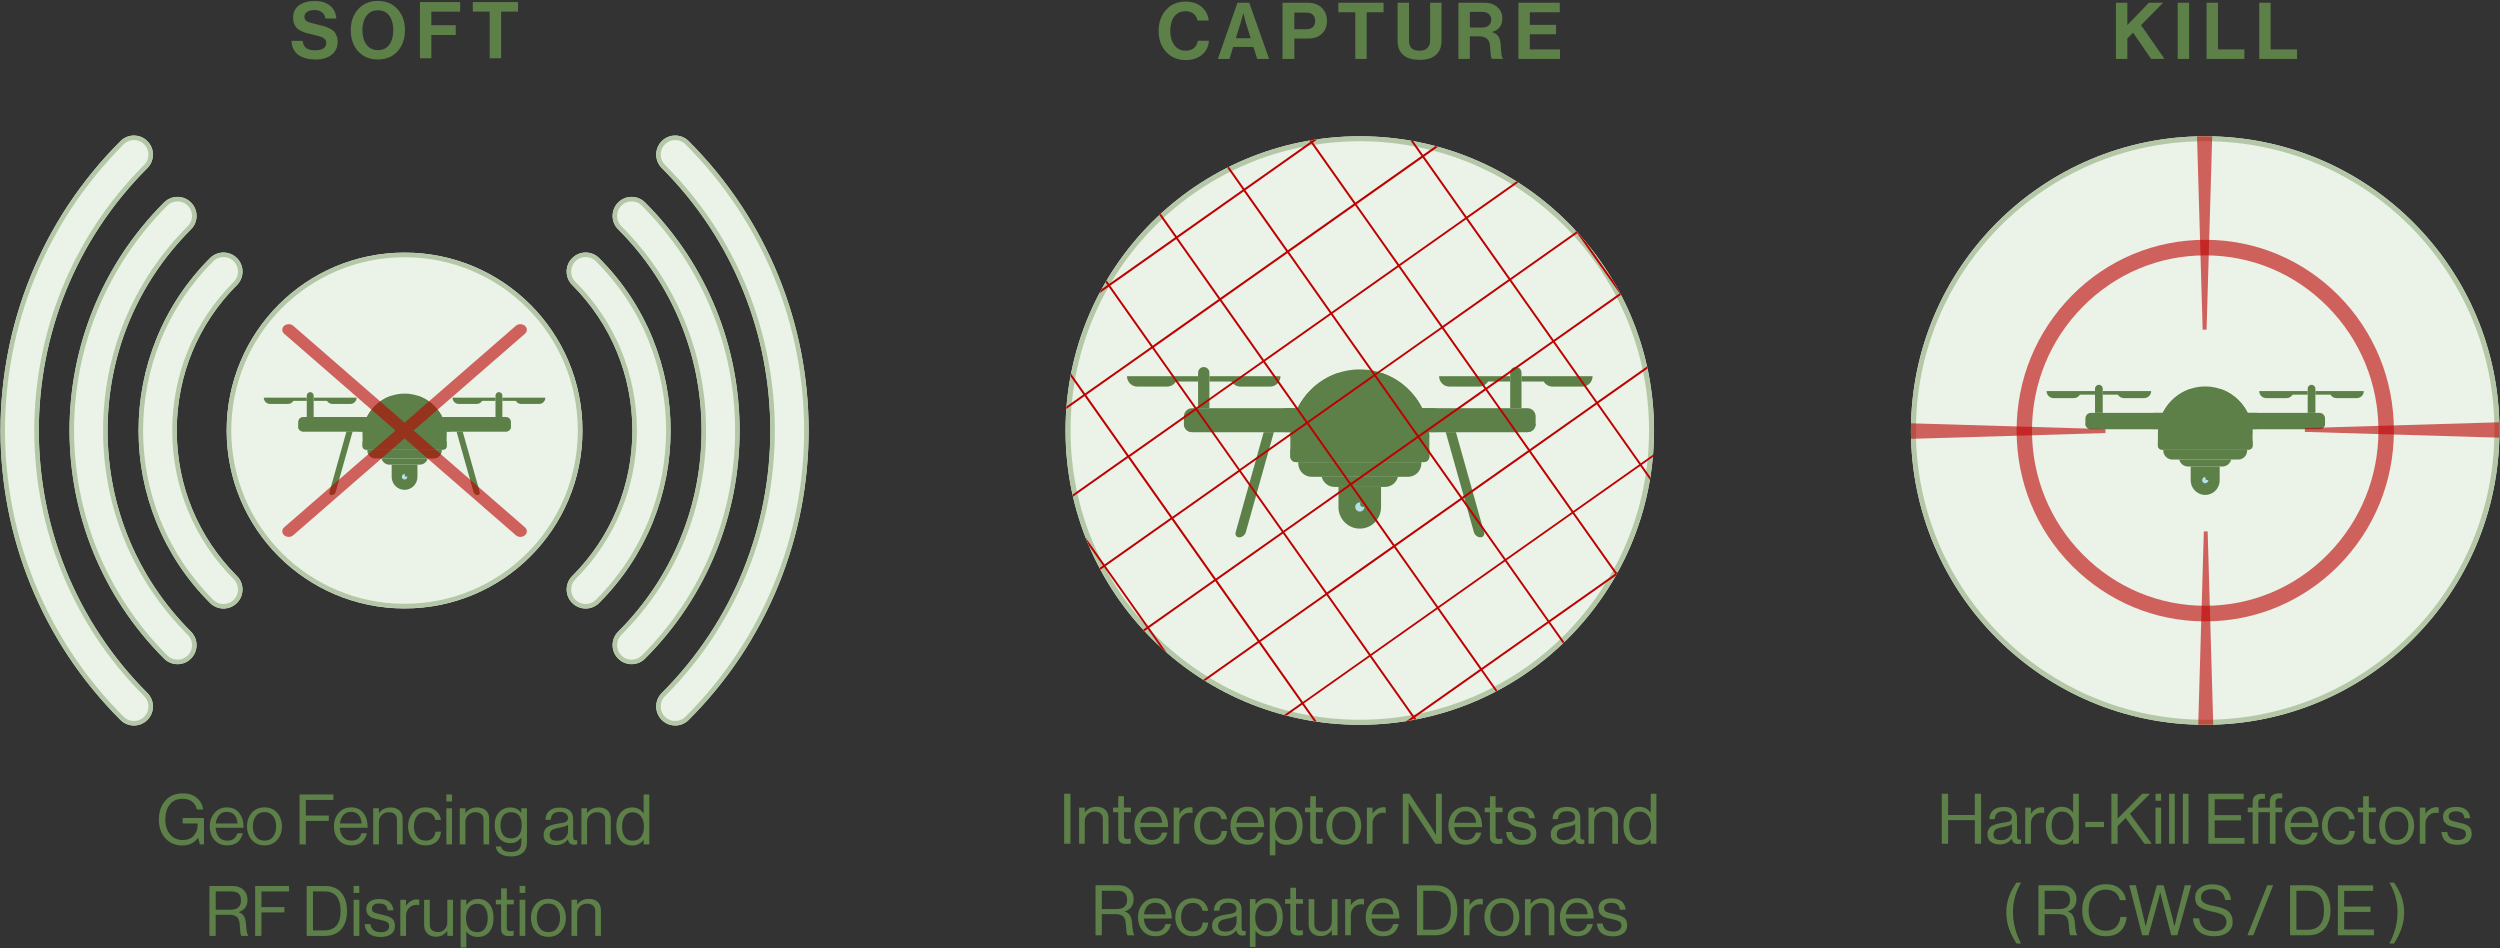 <svg version="1.2" xmlns="http://www.w3.org/2000/svg" viewBox="0 0 601 228" width="601" height="228">
	<rect x="0" y="0" width="601" height="228" fill="#333333" stroke="none"/>
	<defs>
		<clipPath clipPathUnits="userSpaceOnUse" id="cp1">
			<path d="m326.89 32.76c39.07 0 70.74 31.67 70.74 70.74 0 39.07-31.67 70.74-70.74 70.74-39.07 0-70.74-31.67-70.74-70.74 0-39.07 31.67-70.74 70.74-70.74z"/>
		</clipPath>
		<clipPath clipPathUnits="userSpaceOnUse" id="cp2">
			<path d="m530.13 32.76c39.07 0 70.74 31.67 70.74 70.74 0 39.07-31.67 70.74-70.74 70.74-39.07 0-70.74-31.67-70.74-70.74 0-39.07 31.67-70.74 70.74-70.74z"/>
		</clipPath>
	</defs>
	<style>
		.s0 { fill: #5d8049 } 
		.s1 { fill: #ebf2e8 } 
		.s2 { fill: none;stroke: #b4c8a8;stroke-width: 1.1 } 
		.s3 { fill: #b3e1e7 } 
		.s4 { opacity: .6;fill: #bd0000 } 
		.s5 { fill: none;stroke: #b4c8a8;stroke-width: 1.2 } 
		.s6 { fill: #bd0000 } 
	</style>
	<path class="s0" d="m75.92 14.3q-2.74 0-4.25-1.15-1.51-1.17-1.59-3.33h2.68q0.14 1.21 0.85 1.74 0.74 0.53 2.2 0.53 1.15 0 1.89-0.41 0.73-0.44 0.73-1.33 0-0.32-0.09-0.56-0.08-0.27-0.34-0.46-0.27-0.21-0.46-0.32-0.18-0.13-0.69-0.26-0.51-0.16-0.78-0.21-0.26-0.08-0.98-0.25-0.87-0.21-1.44-0.36-0.55-0.15-1.23-0.47-0.66-0.32-1.06-0.7-0.37-0.4-0.64-1.02-0.26-0.64-0.26-1.45 0-1.95 1.42-2.99 1.43-1.06 3.76-1.06 2.3 0 3.68 1.1 1.38 1.09 1.53 3.12h-2.62q-0.12-0.99-0.84-1.52-0.69-0.53-1.77-0.53-1.12 0-1.78 0.44-0.66 0.43-0.66 1.15 0 0.78 0.64 1.14 0.66 0.35 2.31 0.71 0.98 0.21 1.6 0.4 0.63 0.17 1.35 0.51 0.73 0.32 1.13 0.72 0.42 0.4 0.68 1.06 0.28 0.64 0.28 1.49 0 2-1.45 3.14-1.46 1.13-3.8 1.13zm19.65-1.96q-1.78 1.96-4.73 1.96-2.94 0-4.74-1.96-1.77-1.99-1.77-5.07 0-3.08 1.77-5.06 1.8-1.99 4.74-1.99 2.95 0 4.73 1.99 1.78 1.98 1.78 5.06 0 3.08-1.78 5.07zm-7.48-1.63q0.98 1.34 2.77 1.34 1.8 0 2.75-1.32 0.94-1.34 0.94-3.46 0-2.12-0.94-3.46-0.95-1.34-2.75-1.34-1.79 0-2.77 1.34-0.97 1.34-0.97 3.46 0 2.1 0.97 3.44zm12.86 3.29v-13.51h9.67v2.32h-6.93v3.25h5.87v2.35h-5.87v5.59zm12.71-11.21v-2.3h10.87v2.3h-4.06v11.21h-2.75v-11.21z"/>
	<g>
		<path fill-rule="evenodd" class="s1" d="m97.26 146.28c-23.66 0-42.78-19.13-42.78-42.78 0-23.66 19.12-42.78 42.78-42.78 23.65 0 42.77 19.12 42.77 42.78 0 23.65-19.12 42.78-42.77 42.78z"/>
		<path fill-rule="evenodd" class="s2" d="m97.26 145.7c-23.34 0-42.21-18.86-42.21-42.2 0-23.34 18.87-42.21 42.21-42.21 23.34 0 42.2 18.87 42.2 42.21 0 23.34-18.86 42.2-42.2 42.2z"/>
	</g>
	<g>
		<path class="s1" d="m53.72 146.28c-1.21 0-2.36-0.48-3.22-1.34-5.6-5.6-9.93-12.12-12.88-19.39-1.42-3.5-2.51-7.15-3.23-10.86-0.71-3.68-1.07-7.44-1.07-11.19 0-3.75 0.36-7.51 1.07-11.19 0.72-3.71 1.81-7.36 3.23-10.86 2.95-7.27 7.28-13.8 12.88-19.39 0.86-0.86 2.01-1.34 3.22-1.34 1.22 0 2.37 0.48 3.23 1.34 0.86 0.86 1.34 2 1.34 3.22 0 1.22-0.48 2.37-1.34 3.23-9.33 9.33-14.47 21.76-14.47 34.99 0 13.23 5.14 25.66 14.47 34.99 1.78 1.78 1.78 4.67 0 6.45-0.86 0.86-2.01 1.34-3.23 1.34z"/>
		<path class="s2" d="m53.72 61.25c1.08 0 2.1 0.41 2.86 1.18 0.76 0.76 1.18 1.77 1.18 2.85 0 1.08-0.42 2.09-1.18 2.86-9.43 9.43-14.62 21.99-14.62 35.36 0 13.37 5.19 25.93 14.62 35.36 1.57 1.57 1.57 4.14 0 5.71-0.76 0.76-1.78 1.18-2.86 1.18-1.07 0-2.09-0.42-2.85-1.18-5.55-5.55-9.84-12.02-12.77-19.22-1.4-3.46-2.48-7.09-3.19-10.76-0.71-3.65-1.06-7.38-1.06-11.09 0-3.72 0.35-7.45 1.06-11.09 0.71-3.68 1.79-7.3 3.19-10.76 2.93-7.21 7.22-13.67 12.77-19.22 0.76-0.77 1.78-1.18 2.85-1.18z"/>
	</g>
	<g>
		<path class="s1" d="m42.68 159.65c-1.22 0-2.37-0.47-3.23-1.34-3.72-3.71-7.06-7.81-9.94-12.16-2.8-4.24-5.19-8.78-7.1-13.49-1.88-4.62-3.31-9.45-4.26-14.36-0.95-4.86-1.42-9.84-1.42-14.8 0-4.96 0.47-9.94 1.42-14.8 0.95-4.91 2.38-9.74 4.26-14.37 1.91-4.7 4.3-9.24 7.1-13.49 2.88-4.35 6.22-8.44 9.94-12.16 0.86-0.86 2.01-1.33 3.23-1.33 1.21 0 2.36 0.47 3.22 1.33 0.86 0.86 1.34 2.01 1.34 3.23 0 1.22-0.48 2.36-1.34 3.22-12.93 12.93-20.05 30.11-20.05 48.37 0 18.26 7.12 35.43 20.05 48.36 0.86 0.86 1.34 2.01 1.34 3.23 0 1.22-0.48 2.36-1.34 3.22-0.86 0.87-2.01 1.34-3.22 1.34z"/>
		<path class="s2" d="m42.68 47.87c1.08 0 2.09 0.42 2.85 1.18 0.76 0.77 1.18 1.78 1.18 2.86 0 1.08-0.42 2.09-1.18 2.85-13.03 13.03-20.2 30.34-20.2 48.74 0 18.4 7.17 35.71 20.2 48.73 0.76 0.77 1.18 1.78 1.18 2.86 0 1.08-0.42 2.09-1.18 2.85-0.76 0.77-1.78 1.19-2.85 1.19-1.08 0-2.1-0.42-2.86-1.19-3.69-3.69-7.02-7.76-9.87-12.08-2.78-4.21-5.16-8.72-7.06-13.39-1.86-4.59-3.28-9.4-4.23-14.27-0.93-4.83-1.41-9.78-1.41-14.7 0-4.93 0.48-9.87 1.41-14.7 0.95-4.88 2.37-9.68 4.23-14.27 1.9-4.67 4.28-9.18 7.06-13.4 2.85-4.32 6.18-8.38 9.87-12.08 0.76-0.76 1.78-1.18 2.86-1.18z"/>
	</g>
	<g>
		<path class="s1" d="m32.19 174.4c-1.22 0-2.36-0.48-3.22-1.34-4.73-4.72-8.97-9.91-12.62-15.43-3.55-5.39-6.59-11.15-9.01-17.12-2.38-5.87-4.2-12-5.41-18.23-1.19-6.17-1.8-12.49-1.8-18.78 0-6.29 0.61-12.61 1.8-18.78 1.21-6.23 3.03-12.37 5.41-18.23 2.42-5.98 5.46-11.74 9.01-17.12 3.65-5.52 7.89-10.71 12.62-15.43 0.86-0.87 2-1.34 3.22-1.34 1.22 0 2.37 0.47 3.23 1.34 0.86 0.86 1.33 2 1.33 3.22 0 1.22-0.47 2.37-1.33 3.23-34.8 34.8-34.8 91.42 0 126.22 1.78 1.78 1.78 4.67 0 6.45-0.86 0.86-2.01 1.34-3.23 1.34z"/>
		<path class="s2" d="m32.19 33.13c1.08 0 2.09 0.41 2.86 1.18 0.76 0.76 1.18 1.77 1.18 2.85 0 1.08-0.42 2.09-1.18 2.86-35.01 35-35.01 91.96 0 126.96 1.57 1.57 1.57 4.14 0 5.71-0.77 0.76-1.78 1.18-2.86 1.18-1.08 0-2.09-0.42-2.85-1.18-4.7-4.7-8.92-9.86-12.55-15.35-3.54-5.36-6.55-11.09-8.96-17.03-2.37-5.83-4.18-11.93-5.38-18.13-1.19-6.14-1.8-12.42-1.8-18.68 0-6.26 0.61-12.55 1.8-18.68 1.2-6.2 3.01-12.3 5.38-18.13 2.41-5.95 5.42-11.67 8.96-17.03 3.63-5.49 7.85-10.66 12.55-15.35 0.76-0.77 1.77-1.18 2.85-1.18z"/>
	</g>
	<g>
		<path class="s1" d="m140.8 146.28c-1.22 0-2.37-0.48-3.23-1.34-1.78-1.78-1.78-4.67 0-6.45 9.33-9.33 14.47-21.76 14.47-34.99 0-13.23-5.14-25.66-14.47-34.99-0.86-0.86-1.34-2.01-1.34-3.23 0-1.22 0.48-2.36 1.34-3.22 0.86-0.86 2.01-1.34 3.23-1.34 1.21 0 2.36 0.48 3.22 1.34 5.6 5.59 9.93 12.12 12.89 19.39 1.41 3.5 2.5 7.15 3.22 10.86 0.71 3.68 1.07 7.44 1.07 11.19 0 3.75-0.36 7.51-1.07 11.19-0.72 3.71-1.81 7.36-3.22 10.86-2.96 7.27-7.29 13.79-12.89 19.39-0.86 0.86-2.01 1.34-3.22 1.34z"/>
		<path class="s2" d="m140.8 61.25c1.08 0 2.09 0.41 2.85 1.18 5.55 5.55 9.84 12.01 12.77 19.22 1.4 3.46 2.48 7.08 3.19 10.76 0.71 3.64 1.07 7.37 1.07 11.09 0 3.71-0.36 7.44-1.07 11.09-0.71 3.67-1.79 7.3-3.19 10.76-2.93 7.2-7.22 13.67-12.77 19.22-0.76 0.76-1.77 1.18-2.85 1.18-1.08 0-2.09-0.42-2.86-1.18-1.57-1.58-1.57-4.14 0-5.71 9.43-9.43 14.62-21.99 14.62-35.36 0-13.37-5.19-25.93-14.62-35.36-0.76-0.77-1.18-1.78-1.18-2.86 0-1.08 0.42-2.09 1.18-2.85 0.77-0.77 1.78-1.18 2.86-1.18z"/>
	</g>
	<g>
		<path class="s1" d="m151.84 159.65c-1.22 0-2.36-0.47-3.22-1.34-0.86-0.86-1.34-2-1.34-3.22 0-1.22 0.48-2.37 1.34-3.23 12.93-12.93 20.05-30.1 20.05-48.36 0-18.26-7.12-35.44-20.05-48.37-0.86-0.86-1.34-2-1.34-3.22 0-1.22 0.48-2.37 1.34-3.23 0.86-0.86 2-1.33 3.22-1.33 1.22 0 2.37 0.47 3.23 1.33 3.72 3.72 7.06 7.81 9.94 12.16 2.8 4.25 5.19 8.79 7.1 13.49 1.88 4.63 3.31 9.46 4.26 14.37 0.94 4.86 1.42 9.84 1.42 14.8 0 4.96-0.48 9.94-1.42 14.8-0.95 4.91-2.38 9.74-4.26 14.36-1.91 4.71-4.3 9.25-7.1 13.49-2.88 4.35-6.22 8.45-9.94 12.16-0.86 0.87-2.01 1.34-3.23 1.34z"/>
		<path class="s2" d="m151.84 47.87c1.08 0 2.09 0.42 2.86 1.18 3.69 3.7 7.02 7.76 9.87 12.08 2.78 4.22 5.16 8.73 7.05 13.4 1.87 4.59 3.29 9.39 4.24 14.27 0.93 4.83 1.41 9.77 1.41 14.7 0 4.92-0.48 9.87-1.41 14.7-0.95 4.87-2.37 9.68-4.24 14.27-1.89 4.67-4.27 9.18-7.05 13.39-2.85 4.32-6.18 8.39-9.87 12.08-0.77 0.77-1.78 1.19-2.86 1.19-1.08 0-2.09-0.42-2.85-1.19-0.77-0.76-1.18-1.77-1.18-2.85 0-1.08 0.41-2.09 1.18-2.86 13.03-13.02 20.2-30.33 20.2-48.73 0-18.4-7.17-35.71-20.2-48.74-0.77-0.76-1.18-1.77-1.18-2.85 0-1.08 0.41-2.09 1.18-2.86 0.76-0.76 1.77-1.18 2.85-1.18z"/>
	</g>
	<g>
		<path class="s1" d="m162.33 174.4c-1.22 0-2.37-0.48-3.23-1.34-1.78-1.78-1.78-4.67 0-6.45 34.8-34.8 34.8-91.42 0-126.22-1.78-1.78-1.78-4.68 0-6.45 0.86-0.87 2.01-1.34 3.23-1.34 1.21 0 2.36 0.47 3.22 1.34 4.72 4.72 8.97 9.91 12.61 15.43 3.56 5.38 6.59 11.14 9.02 17.12 2.38 5.86 4.2 12 5.41 18.23 1.19 6.17 1.8 12.49 1.8 18.78 0 6.29-0.61 12.61-1.8 18.78-1.21 6.23-3.03 12.36-5.41 18.23-2.43 5.97-5.46 11.73-9.02 17.12-3.64 5.52-7.89 10.71-12.61 15.43-0.86 0.86-2.01 1.34-3.22 1.34z"/>
		<path class="s2" d="m162.33 33.13c1.07 0 2.09 0.41 2.85 1.18 4.7 4.69 8.92 9.86 12.55 15.35 3.53 5.36 6.55 11.08 8.96 17.03 2.37 5.83 4.18 11.93 5.38 18.13 1.19 6.13 1.79 12.42 1.79 18.68 0 6.26-0.6 12.54-1.79 18.68-1.2 6.2-3.01 12.3-5.38 18.13-2.41 5.94-5.43 11.67-8.96 17.03-3.63 5.49-7.85 10.65-12.55 15.35-0.76 0.76-1.78 1.18-2.85 1.18-1.08 0-2.1-0.42-2.86-1.18-1.57-1.57-1.57-4.14 0-5.71 35-35 35-91.96 0-126.96-1.57-1.58-1.57-4.14 0-5.71 0.76-0.77 1.78-1.19 2.86-1.19z"/>
	</g>
	<path fill-rule="evenodd" class="s0" d="m72.88 103.73h48.76c0.66 0 1.19-0.54 1.19-1.18v-1.1c0-0.66-0.53-1.2-1.19-1.2h-48.76c-0.66 0-1.19 0.54-1.19 1.2v1.1c0 0.64 0.53 1.18 1.19 1.18z"/>
	<path fill-rule="evenodd" class="s0" d="m72.88 103.73h48.76c0.66 0 1.19-0.54 1.19-1.18h-51.14c0 0.64 0.53 1.18 1.19 1.18z"/>
	<path class="s0" d="m108.35 100.25h-22.16v3.48h22.16z"/>
	<g>
		<path class="s0" d="m97.27 94.62c2.78 0 5.31 1.13 7.14 2.97 1.82 1.82 2.96 4.35 2.96 7.13v2.56c0 0.44-0.36 0.8-0.81 0.8h-18.59c-0.44 0-0.81-0.36-0.81-0.8v-2.56c0-2.78 1.14-5.31 2.97-7.13 1.82-1.84 4.36-2.97 7.14-2.97z"/>
	</g>
	<g>
		<path class="s0" d="m107.37 106.18v1.1c0 0.45-0.36 0.81-0.81 0.81h-18.59c-0.44 0-0.81-0.36-0.81-0.81v-1.1z"/>
	</g>
	<path class="s0" d="m100.47 95.14c1.5 0.51 2.85 1.35 3.94 2.45 1.79 1.77 2.91 4.22 2.96 6.92h-0.02-3.49c-1.86 0-3.39-1.53-3.39-3.4zm-13.31 9.36c0.05-2.7 1.19-5.14 2.97-6.92 1.1-1.1 2.43-1.94 3.93-2.44v5.96c0 1.87-1.53 3.4-3.39 3.4h-3.49z"/>
	<path fill-rule="evenodd" class="s0" d="m88.31 108.09h17.9v0.19c0 1.07-0.87 1.94-1.92 1.94h-14.04c-1.06 0-1.94-0.87-1.94-1.94z"/>
	<path fill-rule="evenodd" class="s0" d="m102.8 110.22c-0.19 0.84-0.97 1.48-1.87 1.48h-7.34c-0.9 0-1.68-0.64-1.87-1.48z"/>
	<path fill-rule="evenodd" class="s0" d="m94.16 111.7h6.19v2.96c0 1.7-1.38 3.1-3.09 3.1-1.7 0-3.1-1.4-3.1-3.1z"/>
	<path fill-rule="evenodd" class="s0" d="m97.26 113.05c0.87 0 1.56 0.7 1.56 1.58 0 0.85-0.69 1.56-1.56 1.56-0.86 0-1.57-0.71-1.57-1.56 0-0.88 0.71-1.58 1.57-1.58z"/>
	<path fill-rule="evenodd" class="s3" d="m97.26 113.95c0.36 0 0.66 0.3 0.66 0.67 0 0.37-0.3 0.66-0.66 0.66-0.36 0-0.66-0.29-0.66-0.66 0-0.37 0.3-0.67 0.66-0.67z"/>
	<path fill-rule="evenodd" class="s0" d="m97.7 113.77c0.23 0 0.43 0.2 0.43 0.43 0 0.23-0.2 0.41-0.43 0.41-0.23 0-0.41-0.18-0.41-0.41 0-0.23 0.18-0.43 0.41-0.43z"/>
	<path fill-rule="evenodd" class="s0" d="m79.21 118.29c-0.12 0.39 0.11 0.74 0.53 0.74 0.41 0 0.84-0.35 0.95-0.74l4.08-14.56h-1.48zm32.02-14.55h-1.48l4.09 14.55c0.12 0.4 0.53 0.74 0.94 0.74 0.41 0 0.66-0.34 0.55-0.74z"/>
	<path fill-rule="evenodd" class="s0" d="m74.57 94.27c0.46 0 0.83 0.36 0.83 0.82v5.16h-1.65v-5.16c0-0.46 0.38-0.82 0.82-0.82z"/>
	<path fill-rule="evenodd" class="s0" d="m63.42 95.6h10.33v0.77h-3.22c-0.27 0.45-0.74 0.74-1.3 0.74h-4.3c-0.84 0-1.51-0.67-1.51-1.51zm20.8 1.51h-4.3c-0.54 0-1.04-0.29-1.3-0.74h-3.22v-0.77h10.33c0 0.84-0.68 1.51-1.51 1.51z"/>
	<path fill-rule="evenodd" class="s0" d="m119.94 94.27c0.46 0 0.83 0.36 0.83 0.82v5.16h-1.65v-5.16c0-0.46 0.36-0.82 0.82-0.82z"/>
	<path fill-rule="evenodd" class="s0" d="m110.31 97.11h4.29c0.56 0 1.04-0.29 1.3-0.74h3.22v-0.77h-10.33c0 0.84 0.68 1.51 1.52 1.51zm20.79-1.51h-10.33v0.77h3.23c0.26 0.45 0.74 0.74 1.29 0.74h4.3c0.84 0 1.51-0.67 1.51-1.51z"/>
	<path class="s4" d="m126.2 126.77c0.29 0.25 0.45 0.59 0.45 0.95 0 0.36-0.16 0.7-0.45 0.95-0.29 0.26-0.69 0.4-1.1 0.4-0.41 0-0.8-0.14-1.09-0.4l-26.76-23.27-26.75 23.27c-0.29 0.26-0.68 0.4-1.09 0.4-0.41 0-0.81-0.14-1.1-0.4-0.29-0.25-0.45-0.59-0.45-0.95 0-0.36 0.16-0.7 0.45-0.95l26.76-23.27-26.76-23.27c-0.29-0.26-0.45-0.6-0.45-0.96 0-0.35 0.16-0.7 0.45-0.95 0.29-0.25 0.69-0.39 1.1-0.39 0.41 0 0.8 0.14 1.09 0.39l26.75 23.27 26.76-23.27q0.22-0.19 0.5-0.29 0.28-0.1 0.59-0.1 0.31 0 0.59 0.1 0.29 0.1 0.51 0.29 0.21 0.19 0.33 0.44 0.12 0.25 0.12 0.51 0 0.27-0.12 0.52-0.12 0.25-0.33 0.44l-26.76 23.27z"/>
	<path class="s0" d="m48.06 203l-0.44-1.58h-0.03q-1.31 1.83-3.75 1.83-2.52 0-4.08-1.73-1.57-1.73-1.57-4.49 0-2.75 1.52-4.52 1.53-1.78 4.26-1.78 2.05 0 3.31 1.05 1.28 1.02 1.58 2.82h-1.56q-0.25-1.23-1.11-1.88-0.86-0.68-2.25-0.68-2.08 0-3.14 1.38-1.06 1.38-1.06 3.61 0 2.2 1.16 3.57 1.16 1.34 2.99 1.34 1.76 0 2.69-1.04 0.94-1.04 0.94-2.66v-0.28h-3.61v-1.31h5.12v6.35zm6.57 0.23q-1.93 0-3.07-1.29-1.13-1.31-1.13-3.28 0-1.93 1.14-3.24 1.16-1.33 2.98-1.33 1.91 0 2.96 1.35 1.04 1.32 1.04 3.54h-6.72q0.08 1.38 0.8 2.25 0.74 0.86 2 0.86 1.95 0 2.41-1.78h1.32q-0.3 1.39-1.27 2.17-0.98 0.75-2.46 0.75zm1.73-7.32q-0.65-0.74-1.81-0.74-1.16 0-1.85 0.77-0.67 0.77-0.84 2.02h5.23q-0.07-1.31-0.73-2.05zm10.27 6.01q-1.14 1.31-3.04 1.31-1.9 0-3.06-1.31-1.14-1.31-1.14-3.26 0-1.95 1.14-3.26 1.16-1.31 3.06-1.31 1.9 0 3.04 1.31 1.14 1.31 1.14 3.26 0 1.95-1.14 3.26zm-5.12-0.79q0.74 0.96 2.08 0.96 1.34 0 2.07-0.96 0.72-0.97 0.72-2.47 0-1.51-0.74-2.47-0.72-0.97-2.05-0.97-1.34 0-2.08 0.97-0.73 0.98-0.73 2.47 0 1.5 0.73 2.47zm10.5 1.87v-12.01h8.14v1.32h-6.63v3.75h5.53v1.28h-5.53v5.66zm12.47 0.23q-1.93 0-3.08-1.29-1.12-1.31-1.12-3.28 0-1.93 1.14-3.24 1.16-1.33 2.97-1.33 1.92 0 2.96 1.35 1.04 1.32 1.04 3.54h-6.72q0.09 1.38 0.81 2.25 0.74 0.86 2 0.86 1.95 0 2.4-1.78h1.33q-0.31 1.39-1.28 2.17-0.97 0.75-2.45 0.75zm1.73-7.32q-0.66-0.74-1.82-0.74-1.16 0-1.84 0.77-0.68 0.77-0.84 2.02h5.22q-0.07-1.31-0.72-2.05zm4.87-1.6v1.15h0.04q1.01-1.35 2.75-1.35 1.38 0 2.15 0.72 0.78 0.73 0.78 2.07v6.1h-1.37v-5.98q0-0.84-0.52-1.3-0.52-0.47-1.44-0.47-1.04 0-1.71 0.68-0.68 0.67-0.68 1.73v5.34h-1.36v-8.69zm11.23 8.92q-1.9 0-3.06-1.31-1.14-1.31-1.14-3.26 0-1.95 1.14-3.26 1.16-1.31 3.06-1.31 1.53 0 2.5 0.83 0.98 0.8 1.21 2.2h-1.37q-0.16-0.89-0.76-1.4-0.61-0.5-1.58-0.5-1.34 0-2.08 0.97-0.73 0.98-0.73 2.47 0 1.5 0.73 2.47 0.74 0.96 2.08 0.96 1.04 0 1.66-0.55 0.62-0.57 0.71-1.6h1.34q-0.13 1.56-1.11 2.44-0.97 0.85-2.6 0.85zm5-0.23v-8.69h1.36v8.69zm0-10.33v-1.68h1.36v1.68zm4.58 1.64v1.15h0.03q1.01-1.35 2.75-1.35 1.38 0 2.15 0.72 0.78 0.73 0.78 2.07v6.1h-1.36v-5.98q0-0.84-0.52-1.3-0.53-0.47-1.45-0.47-1.04 0-1.71 0.68-0.67 0.67-0.67 1.73v5.34h-1.37v-8.69zm10.98 11.58q-1.66 0-2.62-0.64-0.94-0.62-1.06-1.76h1.26q0.19 1.32 2.39 1.32 2.48 0 2.48-2.23v-1.23h-0.03q-0.52 0.67-1.11 1.01-0.59 0.34-1.46 0.34-1.68 0-2.74-1.21-1.06-1.21-1.06-3.09 0-1.97 1.06-3.13 1.08-1.16 2.66-1.16 1.71 0 2.65 1.31h0.03v-1.11h1.36v8.22q0 1.66-1.02 2.5-1.01 0.86-2.79 0.86zm-0.08-4.34q2.63 0 2.63-3.22 0-3.08-2.65-3.08-1.19 0-1.83 0.86-0.62 0.86-0.62 2.3 0 1.45 0.64 2.3 0.63 0.84 1.83 0.84zm15.24 1.53q-1.3 0-1.5-1.29h-0.02q-1.07 1.38-2.89 1.38-1.29 0-2.11-0.63-0.83-0.62-0.83-1.79 0-0.61 0.19-1.04 0.2-0.46 0.5-0.73 0.31-0.28 0.83-0.48 0.53-0.22 1.02-0.32 0.49-0.12 1.24-0.24 0.49-0.07 0.69-0.1 0.22-0.05 0.56-0.13 0.33-0.1 0.47-0.22 0.13-0.12 0.25-0.32 0.12-0.2 0.12-0.47 0-0.74-0.52-1.13-0.51-0.4-1.43-0.4-2.1 0-2.17 1.91h-1.31q0.04-1.32 0.91-2.13 0.89-0.81 2.55-0.81 3.21 0 3.21 2.76v4.13q0 0.57 0.19 0.81 0.2 0.23 0.74 0.12h0.05v0.99q-0.34 0.13-0.74 0.13zm-4.1-0.96q1.26 0 1.95-0.72 0.68-0.74 0.68-1.61v-1.48q-0.62 0.39-1.98 0.64-0.5 0.1-0.79 0.17-0.28 0.05-0.65 0.2-0.37 0.13-0.56 0.3-0.18 0.17-0.32 0.45-0.13 0.27-0.13 0.64 0 1.41 1.8 1.41zm7.2-7.81v1.15h0.03q1.01-1.35 2.76-1.35 1.38 0 2.15 0.72 0.77 0.73 0.77 2.07v6.1h-1.36v-5.98q0-0.84-0.52-1.3-0.52-0.47-1.44-0.47-1.05 0-1.72 0.68-0.67 0.67-0.67 1.73v5.34h-1.36v-8.69zm10.87 8.94q-1.78 0-2.82-1.23-1.02-1.24-1.02-3.34 0-2.12 1.07-3.34 1.08-1.23 2.74-1.23 1.76 0 2.72 1.43h0.04v-4.55h1.36v12.01h-1.36v-1.06h-0.04q-1.02 1.31-2.69 1.31zm0.05-1.14q1.4 0 2.07-0.93 0.69-0.92 0.69-2.48 0-1.55-0.74-2.49-0.72-0.94-2.03-0.94-1.2 0-1.85 0.96-0.64 0.94-0.64 2.47 0 1.53 0.64 2.47 0.65 0.94 1.86 0.94zm-101.71 22.89v-12.01h5.61q1.58 0 2.56 0.9 0.99 0.91 0.99 2.39 0 2.3-2.08 2.97v0.05q0.89 0.32 1.26 1.01 0.38 0.67 0.47 2.05 0.16 2.3 0.55 2.57v0.07h-1.63q-0.18-0.15-0.27-0.64-0.07-0.49-0.17-2.05-0.08-1.31-0.65-1.85-0.56-0.54-1.78-0.54h-3.35v5.08zm1.52-10.7v4.4h3.56q1.24 0 1.88-0.57 0.64-0.59 0.64-1.63 0-1.13-0.57-1.67-0.57-0.53-1.87-0.53zm9.48 10.7v-12.01h8.15v1.32h-6.64v3.75h5.53v1.28h-5.53v5.66zm12.39 0v-12.01h4.37q2.64 0 3.98 1.63 1.34 1.63 1.34 4.41 0 2.78-1.39 4.37-1.39 1.6-4.05 1.6zm1.51-1.33h2.69q3.95 0 3.95-4.64 0-4.73-3.83-4.73h-2.81zm9.77 1.32v-8.68h1.37v8.68zm0-10.33v-1.68h1.36v1.68zm6.51 10.59q-1.79 0-2.78-0.79-0.97-0.81-1.07-2.29h1.39q0.24 1.93 2.49 1.93 1.02 0 1.51-0.38 0.5-0.41 0.5-1.04 0-0.69-0.48-1-0.49-0.3-1.78-0.57-0.54-0.12-0.86-0.18-0.3-0.09-0.74-0.22-0.44-0.15-0.69-0.32-0.23-0.18-0.49-0.44-0.25-0.25-0.36-0.62-0.11-0.37-0.11-0.82 0-1.11 0.81-1.75 0.82-0.64 2.32-0.64 3.09 0 3.41 2.72h-1.39q-0.11-0.85-0.59-1.24-0.49-0.4-1.46-0.4-0.9 0-1.33 0.35-0.42 0.34-0.42 0.89 0 0.64 0.5 0.91 0.51 0.25 1.83 0.52 0.81 0.17 1.26 0.32 0.47 0.13 0.98 0.43 0.5 0.29 0.74 0.78 0.23 0.49 0.23 1.21 0 1.27-0.94 1.96-0.94 0.68-2.48 0.68zm6.09-8.94v1.44h0.03q0.42-0.69 1.09-1.11 0.67-0.43 1.5-0.43 0.3 0 0.55 0.1v1.31h-0.05q-0.25-0.09-0.6-0.09-1.05 0-1.79 0.74-0.73 0.73-0.73 1.9v4.82h-1.37v-8.68zm11.29 8.68h-1.36v-1.19h-0.03q-1.03 1.39-2.62 1.39-1.35 0-2.14-0.75-0.79-0.77-0.79-2.12v-6.01h1.36v5.98q0 0.84 0.51 1.31 0.52 0.47 1.44 0.47 1.03 0 1.65-0.69 0.62-0.69 0.62-1.73v-5.34h1.36zm1.84 2.79v-11.48h1.36v1.23h0.04q1.05-1.43 2.78-1.43 1.68 0 2.71 1.23 1.02 1.21 1.02 3.34 0 2.1-1 3.34-1.01 1.23-2.78 1.23-1.74 0-2.73-1.28h-0.04v3.82zm4.03-3.68q1.21 0 1.85-0.94 0.64-0.94 0.64-2.47 0-1.53-0.64-2.47-0.64-0.96-1.83-0.96-1.36 0-2.07 0.97-0.7 0.96-0.7 2.46 0 1.53 0.67 2.47 0.67 0.94 2.08 0.94zm4.44-6.69v-1.11h1.26v-2.74h1.36v2.74h1.68v1.11h-1.68v5.65q0 0.8 0.88 0.8 0.36 0 0.72-0.12h0.05v1.18q-0.56 0.12-1.09 0.12-1.92 0-1.92-1.68v-5.95zm5.71 7.58v-8.69h1.36v8.69zm0-10.33v-1.68h1.36v1.68zm9.97 9.25q-1.14 1.31-3.04 1.31-1.9 0-3.06-1.31-1.14-1.31-1.14-3.26 0-1.95 1.14-3.26 1.16-1.31 3.06-1.31 1.9 0 3.04 1.31 1.14 1.31 1.14 3.26 0 1.95-1.14 3.26zm-5.13-0.79q0.74 0.96 2.09 0.96 1.34 0 2.06-0.96 0.73-0.97 0.73-2.47 0-1.51-0.74-2.47-0.73-0.97-2.05-0.97-1.35 0-2.09 0.97-0.72 0.98-0.72 2.47 0 1.5 0.72 2.47zm8.99-6.82v1.14h0.03q1.01-1.34 2.76-1.34 1.37 0 2.15 0.72 0.77 0.73 0.77 2.07v6.1h-1.36v-5.98q0-0.84-0.52-1.3-0.52-0.47-1.45-0.47-1.04 0-1.71 0.67-0.67 0.68-0.67 1.74v5.34h-1.36v-8.69z"/>
	<path class="s0" d="m285.03 14.44q-2.85 0-4.69-1.96-1.81-1.99-1.81-5.03 0-3.06 1.78-5.06 1.77-2.01 4.7-2.01 2.42 0 3.88 1.29 1.47 1.26 1.7 3.27h-2.72q-0.19-1.04-0.95-1.65-0.74-0.6-1.91-0.6-1.79 0-2.74 1.32-0.94 1.32-0.94 3.44 0 2.1 1 3.42 1.02 1.32 2.7 1.32 1.19 0 1.99-0.64 0.79-0.66 0.92-1.74h2.68q-0.11 1.91-1.49 3.2-1.53 1.43-4.1 1.43zm7.75-0.28l4.71-13.51h2.83l4.77 13.51h-2.86l-0.9-2.87h-4.88l-0.89 2.87zm5.52-8.86l-1.21 3.89h3.57l-1.21-3.89-0.54-2.08h-0.04q-0.34 1.36-0.57 2.08zm10.02 8.86v-13.51h5.94q2.3 0 3.53 1.26 1.21 1.25 1.21 3.08 0 1.93-1.21 3.1-1.21 1.18-3.31 1.18h-3.32v4.89zm2.83-11.13v4h2.84q1.06 0 1.62-0.52 0.57-0.55 0.57-1.5 0-0.94-0.57-1.45-0.56-0.53-1.58-0.53zm10.59-0.08v-2.3h10.87v2.3h-4.06v11.21h-2.74v-11.21zm19.57 11.44q-2.61 0-3.97-1.17-1.36-1.2-1.36-3.41v-9.16h2.74v9.16q0 2.38 2.53 2.38 1.27 0 1.91-0.66 0.64-0.66 0.64-1.75v-9.13h2.74v9.16q0 2.2-1.34 3.39-1.32 1.19-3.89 1.19zm9.3-0.23v-13.51h6.2q1.95 0 3.14 1.04 1.21 1.04 1.21 2.72 0 2.59-2.48 3.27v0.05q0.97 0.29 1.44 0.91 0.49 0.61 0.62 1.82 0.04 0.45 0.08 1.07 0.06 0.61 0.08 0.97 0.03 0.36 0.07 0.72 0.06 0.35 0.13 0.56 0.1 0.19 0.23 0.25v0.13h-2.63q-0.07-0.04-0.13-0.13-0.06-0.12-0.09-0.3-0.04-0.19-0.08-0.38-0.02-0.21-0.06-0.51-0.02-0.32-0.03-0.55-0.02-0.25-0.06-0.62-0.02-0.4-0.04-0.63-0.17-2.3-2.64-2.3h-2.22v5.42zm2.75-11.3v3.76h2.91q1.07 0 1.64-0.51 0.59-0.51 0.59-1.34 0-0.85-0.55-1.38-0.55-0.53-1.61-0.53zm11.67 11.3v-13.51h9.94v2.3h-7.2v3.03h6.31v2.25h-6.31v3.64h7.26v2.29z"/>
	<g id="Clip-Path" clip-path="url(#cp1)">
		<g>
			<g>
				<path fill-rule="evenodd" class="s1" d="m326.89 174.24c-39.12 0-70.74-31.62-70.74-70.74 0-39.12 31.62-70.74 70.74-70.74 39.12 0 70.74 31.62 70.74 70.74 0 39.12-31.62 70.74-70.74 70.74z"/>
				<path fill-rule="evenodd" class="s5" d="m326.89 173.63c-38.78 0-70.13-31.35-70.13-70.13 0-38.79 31.35-70.14 70.13-70.14 38.79 0 70.14 31.35 70.14 70.14 0 38.78-31.35 70.13-70.14 70.13z"/>
			</g>
			<path fill-rule="evenodd" class="s0" d="m286.57 103.88h80.64c1.09 0 1.96-0.89 1.96-1.95v-1.82c0-1.09-0.87-1.98-1.96-1.98h-80.64c-1.09 0-1.96 0.89-1.96 1.98v1.82c0 1.06 0.87 1.95 1.96 1.95z"/>
			<path fill-rule="evenodd" class="s0" d="m286.57 103.89h80.64c1.09 0 1.96-0.9 1.96-1.96h-84.56c0 1.06 0.87 1.96 1.96 1.96z"/>
			<path class="s0" d="m345.24 98.13h-36.65v5.75h36.65z"/>
			<g>
				<path class="s0" d="m326.9 88.81c4.6 0 8.79 1.87 11.81 4.92 3.02 3.01 4.9 7.2 4.9 11.79v4.23c0 0.74-0.6 1.33-1.33 1.33h-30.75c-0.73 0-1.33-0.59-1.33-1.33v-4.23c0-4.59 1.88-8.78 4.9-11.79 3.02-3.05 7.21-4.92 11.8-4.92z"/>
			</g>
			<g>
				<path class="s0" d="m343.61 107.94v1.81c0 0.74-0.6 1.34-1.33 1.34h-30.75c-0.73 0-1.33-0.6-1.33-1.34v-1.81z"/>
			</g>
			<path class="s0" d="m332.21 89.68c2.48 0.84 4.71 2.23 6.5 4.05 2.97 2.93 4.82 6.98 4.9 11.43h-0.03-5.76c-3.08 0-5.61-2.52-5.61-5.62zm-22.01 15.49c0.08-4.46 1.96-8.51 4.9-11.44 1.82-1.82 4.02-3.21 6.5-4.05v9.86c0 3.1-2.53 5.63-5.6 5.63h-5.77z"/>
			<path fill-rule="evenodd" class="s0" d="m312.1 111.09h29.6v0.32c0 1.77-1.44 3.21-3.18 3.21h-23.21c-1.77 0-3.21-1.44-3.21-3.21z"/>
			<path fill-rule="evenodd" class="s0" d="m336.06 114.61c-0.32 1.39-1.6 2.45-3.1 2.45h-12.13c-1.5 0-2.78-1.06-3.1-2.45z"/>
			<path fill-rule="evenodd" class="s0" d="m321.77 117.06h10.23v4.89c0 2.82-2.28 5.13-5.11 5.13-2.8 0-5.12-2.31-5.12-5.13z"/>
			<path fill-rule="evenodd" class="s0" d="m326.89 119.29c1.44 0 2.58 1.17 2.58 2.61 0 1.41-1.14 2.58-2.58 2.58-1.41 0-2.58-1.17-2.58-2.58 0-1.44 1.17-2.61 2.58-2.61z"/>
			<path fill-rule="evenodd" class="s3" d="m326.89 120.78c0.6 0 1.09 0.49 1.09 1.11 0 0.6-0.49 1.09-1.09 1.09-0.6 0-1.09-0.49-1.09-1.09 0-0.62 0.49-1.11 1.09-1.11z"/>
			<path fill-rule="evenodd" class="s0" d="m327.63 120.48c0.38 0 0.71 0.33 0.71 0.71 0 0.38-0.33 0.68-0.71 0.68-0.38 0-0.68-0.3-0.68-0.68 0-0.38 0.3-0.71 0.68-0.71z"/>
			<path fill-rule="evenodd" class="s0" d="m297.05 127.96c-0.19 0.65 0.19 1.22 0.87 1.22 0.68 0 1.38-0.57 1.57-1.22l6.75-24.07h-2.45zm52.95-24.07h-2.45l6.78 24.07c0.19 0.65 0.87 1.22 1.55 1.22 0.68 0 1.08-0.57 0.89-1.22z"/>
			<path fill-rule="evenodd" class="s0" d="m289.38 88.24c0.76 0 1.36 0.6 1.36 1.36v8.53h-2.72v-8.53c0-0.76 0.62-1.36 1.36-1.36z"/>
			<path fill-rule="evenodd" class="s0" d="m270.93 90.44h17.09v1.28h-5.33c-0.44 0.73-1.23 1.22-2.15 1.22h-7.1c-1.39 0-2.51-1.12-2.51-2.5zm34.39 2.5h-7.1c-0.9 0-1.71-0.49-2.15-1.22h-5.33v-1.28h17.09c0 1.38-1.12 2.5-2.51 2.5z"/>
			<path fill-rule="evenodd" class="s0" d="m364.41 88.24c0.76 0 1.36 0.6 1.36 1.36v8.53h-2.72v-8.53c0-0.76 0.59-1.36 1.36-1.36z"/>
			<path fill-rule="evenodd" class="s0" d="m348.47 92.94h7.1c0.92 0 1.71-0.49 2.15-1.22h5.33v-1.28h-17.09c0 1.38 1.12 2.5 2.51 2.5zm34.39-2.5h-17.09v1.28h5.33c0.44 0.73 1.23 1.22 2.15 1.22h7.11c1.38 0 2.5-1.12 2.5-2.5z"/>
			<path class="s6" d="m473.13 119.37l-8.74-12.37 13.03-9.2c0.1-0.08 0.13-0.22 0.06-0.33-0.08-0.1-0.23-0.13-0.33-0.05l-13.03 9.2-10.21-14.47 13.03-9.19c0.11-0.08 0.13-0.23 0.06-0.33-0.08-0.11-0.22-0.13-0.33-0.06q0 0 0 0l-13.03 9.2-10.19-14.45 13.02-9.19c0.11-0.08 0.13-0.22 0.06-0.33-0.07-0.11-0.21-0.13-0.32-0.07q-0.01 0.01-0.01 0.01l-13.03 9.2-10.19-14.45 13.02-9.19c0.11-0.08 0.14-0.22 0.06-0.33-0.07-0.11-0.21-0.14-0.31-0.07q-0.01 0-0.02 0.01l-13.03 9.2-10.19-14.42 13.02-9.2c0.1-0.08 0.13-0.22 0.06-0.33-0.08-0.11-0.23-0.13-0.33-0.05l-13.03 9.19-10.18-14.45 13.03-9.19c0.1-0.08 0.13-0.23 0.05-0.33-0.08-0.11-0.22-0.13-0.33-0.06l-13.02 9.2-10.2-14.45 13.03-9.19c0.11-0.07 0.13-0.22 0.06-0.33q0 0 0 0c-0.07-0.11-0.22-0.14-0.32-0.07q0 0.01-0.01 0.01l-13.02 9.18-10.2-14.44 13.03-9.2c0.11-0.08 0.13-0.22 0.06-0.33q0 0 0 0c-0.07-0.11-0.2-0.14-0.31-0.08q-0.01 0.01-0.02 0.02l-13.03 9.2-10.2-14.44 13.03-9.2c0.11-0.08 0.13-0.22 0.06-0.33-0.06-0.11-0.2-0.14-0.31-0.08q-0.01 0.01-0.02 0.02l-13.03 9.2-10.19-14.45 13.02-9.19c0.11-0.08 0.13-0.23 0.06-0.33-0.08-0.11-0.22-0.13-0.33-0.06q0 0 0 0l-13.03 9.19-6.8-9.63c-0.07-0.11-0.21-0.14-0.31-0.07q-0.01 0-0.02 0.01c-0.11 0.08-0.14 0.22-0.06 0.33q0 0 0 0l6.81 9.64-15.86 11.2-6.81-9.64c-0.07-0.11-0.21-0.14-0.31-0.07q-0.01 0-0.02 0.01c-0.11 0.08-0.13 0.22-0.06 0.33l6.81 9.64-15.86 11.19-6.81-9.64c-0.06-0.1-0.2-0.13-0.3-0.07q-0.02 0.01-0.03 0.02c-0.1 0.07-0.13 0.22-0.06 0.33q0 0 0.01 0l6.8 9.64-15.86 11.2-6.8-9.64c-0.07-0.11-0.21-0.14-0.32-0.07q-0.01 0-0.01 0.01c-0.11 0.07-0.14 0.22-0.06 0.33l6.8 9.64-15.86 11.19-6.83-9.64c-0.08-0.11-0.22-0.13-0.33-0.06-0.11 0.08-0.13 0.23-0.06 0.33l6.81 9.64-15.87 11.2-6.8-9.62c-0.06-0.1-0.19-0.14-0.29-0.08q-0.02 0.01-0.03 0.02c-0.11 0.08-0.14 0.23-0.06 0.33l6.8 9.64-15.85 11.19-6.81-9.65c-0.08-0.1-0.23-0.13-0.33-0.05-0.11 0.08-0.13 0.23-0.06 0.33l6.81 9.64-15.86 11.2-6.81-9.64c-0.08-0.11-0.22-0.13-0.33-0.06-0.11 0.08-0.13 0.23-0.05 0.33l6.8 9.64-15.86 11.2-6.8-9.64c-0.07-0.11-0.22-0.14-0.32-0.07q-0.01 0.01-0.02 0.01c-0.1 0.08-0.13 0.23-0.05 0.33l6.8 9.64-15.86 11.21-6.81-9.64c-0.07-0.11-0.22-0.13-0.33-0.05-0.1 0.07-0.13 0.22-0.05 0.33l6.8 9.64-15.85 11.19-6.8-9.65c-0.08-0.11-0.23-0.13-0.34-0.05-0.1 0.07-0.13 0.22-0.05 0.33l6.8 9.64-30.65 21.61c-0.11 0.08-0.14 0.22-0.06 0.33 0.08 0.11 0.22 0.13 0.33 0.05l30.65-21.61 10.2 14.45-30.65 21.61c-0.11 0.07-0.14 0.22-0.06 0.33q0 0 0 0c0.08 0.11 0.22 0.14 0.33 0.06q0 0 0 0l30.66-21.61 10.19 14.44-30.66 21.61c-0.1 0.08-0.13 0.23-0.05 0.33 0.07 0.11 0.22 0.13 0.32 0.06q0.01 0 0.01 0l30.65-21.61 10.2 14.44-30.66 21.61c-0.1 0.07-0.13 0.22-0.06 0.32q0 0.01 0.01 0.01c0.07 0.1 0.22 0.12 0.32 0.05l30.66-21.61 10.19 14.44-30.62 21.65c-0.11 0.08-0.13 0.23-0.06 0.33 0.07 0.11 0.22 0.13 0.32 0.06q0.01 0 0.01 0l30.64-21.64 10.2 14.45-30.66 21.61c-0.11 0.08-0.13 0.23-0.06 0.34 0.08 0.1 0.23 0.13 0.33 0.05l30.66-21.61 10.2 14.44-30.65 21.63c-0.1 0.08-0.13 0.22-0.06 0.33 0.08 0.1 0.23 0.13 0.34 0.06l30.64-21.64 10.19 14.44-30.64 21.64c-0.11 0.07-0.13 0.22-0.06 0.33 0.08 0.1 0.22 0.12 0.33 0.05l30.64-21.63 10.19 14.44-30.64 21.62c-0.11 0.08-0.13 0.23-0.06 0.33 0.08 0.11 0.22 0.13 0.33 0.06l30.64-21.63 10.2 14.44-30.66 21.62c-0.1 0.07-0.13 0.22-0.05 0.33 0.07 0.1 0.22 0.13 0.32 0.06q0-0.01 0.01-0.01l30.65-21.61 8.74 12.37c0.07 0.11 0.22 0.14 0.32 0.06q0 0 0.01 0c0.1-0.07 0.13-0.22 0.06-0.33l-8.74-12.37 15.86-11.2 8.73 12.37c0.08 0.11 0.23 0.13 0.33 0.06 0.11-0.08 0.13-0.23 0.06-0.33l-8.74-12.38 15.86-11.19 8.74 12.37c0.08 0.11 0.23 0.13 0.33 0.05 0.11-0.07 0.13-0.22 0.06-0.33l-8.74-12.37 15.86-11.2 8.73 12.38c0.08 0.1 0.23 0.13 0.33 0.05 0.11-0.08 0.13-0.22 0.06-0.33l-8.73-12.38 15.85-11.19 8.74 12.37c0.08 0.11 0.23 0.13 0.33 0.06 0.11-0.08 0.13-0.23 0.06-0.34l-8.74-12.37 15.86-11.2 8.73 12.38c0.08 0.1 0.23 0.13 0.33 0.05 0.11-0.08 0.13-0.22 0.06-0.33l-8.74-12.38 15.86-11.19 8.74 12.37c0.08 0.11 0.22 0.13 0.33 0.05 0.11-0.07 0.13-0.22 0.05-0.33l-8.74-12.37 15.87-11.19 8.73 12.37c0.08 0.11 0.23 0.13 0.33 0.05 0.11-0.07 0.13-0.22 0.06-0.33l-8.74-12.37 15.86-11.2 8.74 12.37c0.07 0.11 0.22 0.14 0.33 0.06 0.1-0.08 0.13-0.23 0.05-0.33l-8.74-12.38 15.87-11.19 8.73 12.37c0.08 0.11 0.23 0.13 0.33 0.06 0.11-0.08 0.13-0.22 0.06-0.33q0 0 0 0l-8.74-12.38 15.86-11.19 8.74 12.37c0.08 0.11 0.22 0.13 0.33 0.06 0.09-0.07 0.13-0.19 0.09-0.29zm-19.87-27.32l-15.86 11.2-10.2-14.45 15.87-11.19zm-122.46-1.86l15.86-11.19 10.2 14.44-15.86 11.19zm9.81 14.72l-15.86 11.2-10.18-14.43 15.86-11.19zm6.45-26.17l15.86-11.19 10.2 14.44-15.87 11.19zm-0.27-0.38l-10.2-14.44 15.86-11.2 10.2 14.44zm-0.39 0.28l-15.86 11.19-10.19-14.44 15.86-11.19zm-16.25 11.46l-15.86 11.2-10.19-14.44 15.86-11.2zm-16.25 11.47l-15.86 11.19-10.19-14.44 15.85-11.19zm0.28 0.38l10.2 14.44-15.86 11.2-10.22-14.46zm10.47 14.83l10.19 14.44-15.86 11.19-10.2-14.44zm0.39-0.28l15.85-11.2 10.2 14.45-15.86 11.19zm16.25-11.46l15.86-11.2 10.19 14.44-15.86 11.19zm16.24-11.47l15.86-11.2 10.2 14.45-15.86 11.19zm16.25-11.46l15.86-11.2 10.19 14.44-15.87 11.19zm-0.27-0.39l-10.2-14.44 15.86-11.2 10.19 14.44zm-10.46-14.82l-10.2-14.45 15.86-11.19 10.19 14.44zm-10.47-14.83l-10.19-14.44 15.85-11.2 10.2 14.44zm-0.38 0.28l-15.86 11.2-10.2-14.44 15.86-11.2zm-16.25 11.47l-15.86 11.2-10.19-14.45 15.86-11.19zm-16.25 11.47l-15.86 11.19-10.2-14.44 15.87-11.2zm-16.25 11.47l-15.86 11.2-10.2-14.44 15.86-11.2zm-16.24 11.47l-15.87 11.2-10.2-14.47 15.86-11.19zm0.28 0.38l10.19 14.44-15.86 11.2-10.19-14.44zm10.46 14.83l10.2 14.44-15.86 11.2-10.2-14.45zm10.47 14.83l10.2 14.45-15.86 11.19-10.19-14.44zm10.47 14.83l10.19 14.44-15.86 11.2-10.19-14.45zm0.38-0.27l15.86-11.2 10.2 14.44-15.86 11.2zm16.24-11.48l15.86-11.19 10.2 14.44-15.86 11.2zm16.25-11.47l15.86-11.19 10.2 14.44-15.87 11.2zm16.25-11.47l15.86-11.2 10.2 14.44-15.86 11.2zm16.24-11.47l15.86-11.2 10.2 14.44-15.86 11.2zm16.25-11.47l15.85-11.2 10.2 14.44-15.86 11.2zm-0.28-0.38l-10.19-14.45 15.86-11.19 10.19 14.44zm-10.47-14.83l-10.19-14.45 15.86-11.2 10.2 14.44zm-10.47-14.84l-10.19-14.44 15.84-11.2 10.2 14.45zm-10.47-14.83l-10.2-14.44 15.86-11.2 10.2 14.44zm-10.47-14.83l-10.21-14.45 15.86-11.2 10.2 14.45zm-0.39 0.27l-15.86 11.2-10.19-14.44 15.85-11.19zm-16.25 11.47l-15.86 11.19-10.19-14.44 15.86-11.19zm-16.25 11.47l-15.86 11.19-10.19-14.44 15.86-11.2zm-16.25 11.48l-15.86 11.19-10.2-14.44 15.86-11.2zm-16.25 11.47l-15.85 11.19-10.2-14.44 15.86-11.19zm-16.24 11.47l-15.87 11.19-10.19-14.44 15.86-11.2zm-16.27 11.46l-15.86 11.19-10.2-14.44 15.86-11.19zm0.28 0.38l10.19 14.44-15.85 11.2-10.2-14.44zm10.47 14.83l10.2 14.44-15.86 11.19-10.2-14.44zm10.47 14.83l10.2 14.45-15.86 11.19-10.2-14.44zm10.47 14.83l10.2 14.44-15.85 11.22-10.2-14.45zm10.47 14.83l10.2 14.44-15.86 11.2-10.18-14.43zm10.46 14.83l10.2 14.44-15.86 11.2-10.2-14.44zm0.39-0.28l15.86-11.2 10.2 14.45-15.85 11.2zm16.25-11.47l15.86-11.2 10.2 14.44-15.87 11.2zm16.25-11.47l15.86-11.2 10.2 14.45-15.85 11.19zm16.24-11.47l15.87-11.2 10.21 14.44-15.89 11.21zm16.25-11.47l15.86-11.19 10.2 14.44-15.84 11.18zm16.24-11.47l15.87-11.2 10.19 14.45-15.86 11.19zm16.25-11.47l15.86-11.19 10.19 14.44-15.85 11.19zm31.83-23.05l-15.86 11.19-10.19-14.44 15.86-11.19zm-10.47-14.83l-15.86 11.19-10.2-14.44 15.87-11.2zm-10.48-14.82l-15.86 11.2-10.2-14.44 15.86-11.2zm-10.44-14.83l-15.86 11.2-10.22-14.45 15.86-11.19zm-10.46-14.85l-15.86 11.19-10.2-14.41 15.86-11.2zm-10.46-14.83l-15.87 11.23-10.19-14.44 15.85-11.2zm-20.66-29.27l10.19 14.44-15.86 11.2-10.19-14.45zm-16.25 11.48l10.19 14.44-15.86 11.19-10.19-14.44zm-16.25 11.47l10.2 14.44-15.86 11.2-10.2-14.44zm-16.25 11.46l10.2 14.45-15.86 11.19-10.2-14.44zm-16.24 11.47l10.19 14.44-15.86 11.2-10.19-14.44zm-16.26 11.47l10.2 14.44-15.86 11.19-10.19-14.44zm-16.25 11.47l10.2 14.44-15.86 11.2-10.2-14.44zm-16.25 11.47l10.19 14.44-15.85 11.19-10.2-14.44zm-16.24 11.47l10.19 14.44-15.86 11.2-10.22-14.43zm-32.11 22.67l15.84-11.19 10.2 14.45-15.86 11.19zm10.47 14.83l15.86-11.2 10.2 14.44-15.87 11.2zm10.47 14.83l15.86-11.2 10.2 14.45-15.86 11.19zm10.47 14.83l15.86-11.19 10.19 14.44-15.86 11.2zm10.47 14.83l15.86-11.2 10.2 14.44-15.86 11.2zm10.47 14.83l15.85-11.2 10.2 14.45-15.86 11.19zm10.47 14.83l15.86-11.2 10.19 14.45-15.86 11.19zm10.47 14.83l15.86-11.19 10.2 14.44-15.87 11.22zm20.66 29.27l-10.2-14.42 15.86-11.2 10.19 14.44zm16.25-11.47l-10.19-14.44 15.86-11.19 10.19 14.44zm16.25-11.47l-10.21-14.43 15.86-11.19 10.2 14.44zm16.25-11.47l-10.2-14.45 15.86-11.19 10.2 14.44zm16.24-11.47l-10.21-14.43 15.86-11.2 10.2 14.44zm16.25-11.47l-10.22-14.42 15.86-11.2 10.19 14.45zm16.25-11.47l-10.22-14.44 15.86-11.2 10.2 14.45zm16.25-11.47l-10.19-14.44 15.85-11.2 10.2 14.44zm16.24-11.47l-10.21-14.44 15.86-11.2 10.2 14.45zm16.25-11.47l-10.2-14.44 15.86-11.2 10.19 14.45z"/>
		</g>
	</g>
	<path class="s0" d="m255.82 202.84v-12.02h1.51v12.02zm4.95-8.69v1.14h0.04q1-1.34 2.75-1.34 1.38 0 2.15 0.72 0.77 0.72 0.77 2.07v6.1h-1.36v-5.99q0-0.84-0.52-1.29-0.52-0.47-1.44-0.47-1.04 0-1.72 0.67-0.67 0.67-0.67 1.73v5.35h-1.36v-8.69zm6.8 1.11v-1.11h1.26v-2.74h1.36v2.74h1.68v1.11h-1.68v5.64q0 0.81 0.87 0.81 0.37 0 0.72-0.12h0.05v1.18q-0.55 0.12-1.09 0.12-1.91 0-1.91-1.68v-5.95zm9.33 7.81q-1.93 0-3.07-1.29-1.13-1.31-1.13-3.28 0-1.93 1.15-3.24 1.16-1.33 2.97-1.33 1.92 0 2.96 1.35 1.04 1.32 1.04 3.54h-6.72q0.08 1.38 0.81 2.25 0.73 0.86 1.99 0.86 1.95 0 2.41-1.78h1.32q-0.3 1.39-1.27 2.16-0.98 0.76-2.46 0.76zm1.73-7.32q-0.65-0.74-1.81-0.74-1.16 0-1.85 0.77-0.67 0.77-0.84 2.02h5.23q-0.07-1.31-0.73-2.05zm4.88-1.6v1.44h0.03q0.42-0.68 1.1-1.1 0.67-0.44 1.49-0.44 0.3 0 0.56 0.1v1.31h-0.06q-0.25-0.08-0.6-0.08-1.04 0-1.78 0.74-0.74 0.72-0.74 1.89v4.83h-1.36v-8.69zm7.78 8.92q-1.9 0-3.06-1.31-1.14-1.31-1.14-3.26 0-1.95 1.14-3.26 1.16-1.31 3.06-1.31 1.53 0 2.5 0.82 0.98 0.81 1.21 2.21h-1.37q-0.16-0.89-0.76-1.4-0.6-0.5-1.58-0.5-1.34 0-2.08 0.97-0.72 0.98-0.72 2.47 0 1.5 0.72 2.47 0.74 0.96 2.08 0.96 1.04 0 1.66-0.56 0.63-0.57 0.71-1.59h1.34q-0.13 1.56-1.1 2.43-0.98 0.86-2.61 0.86zm8.71 0q-1.93 0-3.07-1.29-1.13-1.31-1.13-3.28 0-1.93 1.15-3.24 1.15-1.33 2.97-1.33 1.91 0 2.96 1.35 1.04 1.32 1.04 3.54h-6.72q0.08 1.38 0.8 2.25 0.74 0.86 2 0.86 1.95 0 2.41-1.78h1.32q-0.3 1.39-1.27 2.16-0.98 0.76-2.46 0.76zm1.73-7.32q-0.65-0.74-1.81-0.74-1.16 0-1.85 0.77-0.67 0.77-0.84 2.02h5.23q-0.07-1.31-0.73-2.05zm3.52 9.87v-11.47h1.36v1.23h0.03q1.06-1.43 2.79-1.43 1.68 0 2.71 1.23 1.02 1.21 1.02 3.34 0 2.1-1.01 3.34-1 1.23-2.77 1.23-1.75 0-2.74-1.28h-0.03v3.81zm4.03-3.67q1.21 0 1.85-0.95 0.64-0.94 0.64-2.47 0-1.52-0.64-2.46-0.64-0.96-1.83-0.96-1.36 0-2.07 0.97-0.7 0.96-0.7 2.45 0 1.53 0.67 2.47 0.67 0.95 2.08 0.95zm4.44-6.69v-1.11h1.26v-2.74h1.36v2.74h1.68v1.11h-1.68v5.64q0 0.81 0.87 0.81 0.37 0 0.73-0.12h0.05v1.18q-0.56 0.12-1.1 0.12-1.91 0-1.91-1.68v-5.95zm12.38 6.5q-1.15 1.31-3.04 1.31-1.9 0-3.06-1.31-1.15-1.31-1.14-3.26-0.01-1.95 1.14-3.26 1.16-1.31 3.06-1.31 1.89 0 3.04 1.31 1.14 1.31 1.14 3.26 0 1.95-1.14 3.26zm-5.13-0.79q0.74 0.96 2.09 0.96 1.34 0 2.06-0.96 0.72-0.97 0.72-2.47 0-1.51-0.74-2.47-0.72-0.97-2.04-0.97-1.35 0-2.09 0.97-0.72 0.98-0.72 2.47 0 1.5 0.72 2.47zm8.99-6.82v1.44h0.03q0.42-0.68 1.09-1.1 0.67-0.44 1.5-0.44 0.3 0 0.55 0.1v1.31h-0.05q-0.25-0.08-0.6-0.08-1.05 0-1.78 0.74-0.74 0.72-0.74 1.89v4.83h-1.36v-8.69zm7.27 8.69v-12.02h1.59l5.48 8.35 0.88 1.55h0.03v-9.9h1.41v12.02h-1.55l-5.51-8.37-0.89-1.5h-0.03v9.87zm15.16 0.23q-1.93 0-3.07-1.29-1.13-1.31-1.13-3.28 0-1.93 1.14-3.24 1.16-1.33 2.98-1.33 1.91 0 2.95 1.35 1.04 1.32 1.04 3.54h-6.72q0.09 1.38 0.81 2.25 0.74 0.86 2 0.86 1.95 0 2.4-1.78h1.33q-0.3 1.39-1.28 2.16-0.97 0.76-2.45 0.76zm1.73-7.32q-0.65-0.74-1.81-0.74-1.16 0-1.85 0.77-0.67 0.77-0.84 2.02h5.22q-0.06-1.31-0.72-2.05zm2.8-0.49v-1.11h1.26v-2.74h1.36v2.74h1.68v1.11h-1.68v5.64q0 0.81 0.87 0.81 0.37 0 0.72-0.12h0.05v1.18q-0.55 0.12-1.09 0.12-1.91 0-1.91-1.68v-5.95zm9 7.83q-1.79 0-2.78-0.79-0.97-0.81-1.07-2.29h1.39q0.24 1.94 2.49 1.94 1.02 0 1.51-0.39 0.51-0.4 0.51-1.04-0.01-0.69-0.49-0.99-0.49-0.31-1.78-0.57-0.54-0.12-0.86-0.19-0.3-0.08-0.74-0.22-0.44-0.15-0.69-0.32-0.23-0.18-0.48-0.43-0.26-0.26-0.37-0.63-0.11-0.36-0.11-0.82 0-1.11 0.81-1.75 0.82-0.63 2.32-0.63 3.09 0 3.41 2.72h-1.39q-0.11-0.86-0.59-1.25-0.49-0.4-1.46-0.4-0.89 0-1.33 0.35-0.42 0.34-0.42 0.89 0 0.64 0.5 0.91 0.51 0.25 1.83 0.52 0.81 0.17 1.26 0.32 0.47 0.14 0.98 0.44 0.5 0.28 0.74 0.77 0.23 0.49 0.23 1.21 0 1.28-0.94 1.97-0.94 0.67-2.48 0.67zm14.22-0.17q-1.29 0-1.49-1.29h-0.02q-1.08 1.37-2.89 1.37-1.29 0-2.12-0.62-0.82-0.62-0.82-1.79 0-0.61 0.18-1.05 0.21-0.45 0.51-0.72 0.3-0.29 0.82-0.49 0.54-0.21 1.03-0.32 0.48-0.11 1.24-0.23 0.49-0.07 0.69-0.1 0.22-0.05 0.55-0.14 0.34-0.1 0.47-0.21 0.14-0.12 0.25-0.32 0.12-0.21 0.12-0.47 0-0.74-0.52-1.13-0.5-0.4-1.43-0.4-2.1 0-2.16 1.91h-1.31q0.03-1.32 0.9-2.13 0.89-0.81 2.56-0.81 3.2 0 3.21 2.76v4.13q0 0.57 0.18 0.81 0.2 0.23 0.74 0.11h0.05v1q-0.34 0.13-0.74 0.13zm-4.1-0.96q1.26 0 1.95-0.72 0.69-0.74 0.69-1.61v-1.48q-0.62 0.38-1.98 0.64-0.51 0.1-0.79 0.17-0.29 0.05-0.66 0.2-0.37 0.13-0.55 0.3-0.19 0.17-0.32 0.45-0.14 0.27-0.14 0.64 0 1.41 1.8 1.41zm7.2-7.81v1.14h0.04q1.01-1.34 2.75-1.34 1.38 0 2.15 0.72 0.78 0.72 0.78 2.07v6.1h-1.36v-5.99q0-0.84-0.52-1.29-0.53-0.47-1.45-0.47-1.04 0-1.71 0.67-0.68 0.68-0.68 1.73v5.35h-1.36v-8.69zm10.88 8.94q-1.78 0-2.82-1.23-1.03-1.24-1.03-3.34 0-2.12 1.08-3.34 1.07-1.23 2.73-1.23 1.77 0 2.73 1.43h0.03v-4.56h1.36v12.02h-1.36v-1.06h-0.03q-1.03 1.31-2.69 1.31zm0.05-1.14q1.39 0 2.06-0.93 0.69-0.92 0.69-2.49 0-1.54-0.73-2.48-0.73-0.94-2.04-0.94-1.19 0-1.85 0.96-0.64 0.94-0.64 2.46 0 1.53 0.64 2.47 0.66 0.95 1.87 0.95zm-130.8 22.89v-12.02h5.61q1.58 0 2.55 0.91 0.99 0.91 0.99 2.39 0 2.3-2.08 2.97v0.05q0.89 0.32 1.26 1.01 0.39 0.67 0.47 2.05 0.17 2.3 0.56 2.57v0.07h-1.63q-0.19-0.16-0.27-0.64-0.07-0.49-0.17-2.05-0.08-1.31-0.66-1.85-0.55-0.54-1.78-0.54h-3.34v5.08zm1.51-10.71v4.41h3.56q1.25 0 1.89-0.57 0.63-0.59 0.63-1.63 0-1.13-0.57-1.67-0.57-0.54-1.86-0.54zm12.91 10.94q-1.93 0-3.08-1.29-1.12-1.31-1.12-3.28 0-1.93 1.14-3.24 1.16-1.33 2.97-1.33 1.92 0 2.96 1.35 1.04 1.32 1.04 3.54h-6.72q0.09 1.38 0.81 2.25 0.74 0.86 2 0.86 1.95 0 2.4-1.78h1.33q-0.31 1.39-1.28 2.16-0.97 0.76-2.45 0.76zm1.73-7.32q-0.66-0.74-1.82-0.74-1.16 0-1.84 0.77-0.68 0.77-0.84 2.02h5.22q-0.07-1.31-0.72-2.05zm7.23 7.32q-1.9 0-3.06-1.31-1.14-1.31-1.14-3.26 0-1.95 1.14-3.26 1.16-1.31 3.06-1.31 1.52 0 2.5 0.82 0.97 0.81 1.21 2.21h-1.38q-0.15-0.89-0.76-1.4-0.6-0.5-1.57-0.5-1.35 0-2.09 0.97-0.72 0.98-0.72 2.47 0 1.5 0.72 2.47 0.74 0.96 2.09 0.96 1.04 0 1.66-0.56 0.62-0.57 0.7-1.59h1.35q-0.14 1.56-1.11 2.43-0.98 0.86-2.6 0.86zm11.98-0.15q-1.29 0-1.5-1.29h-0.01q-1.08 1.37-2.89 1.37-1.3 0-2.12-0.62-0.82-0.62-0.82-1.79 0-0.61 0.18-1.05 0.2-0.45 0.51-0.72 0.3-0.29 0.82-0.49 0.54-0.21 1.02-0.32 0.49-0.11 1.25-0.23 0.49-0.07 0.69-0.1 0.21-0.05 0.55-0.14 0.34-0.1 0.47-0.21 0.14-0.12 0.25-0.32 0.12-0.21 0.12-0.47 0-0.74-0.52-1.13-0.5-0.4-1.43-0.4-2.1 0-2.17 1.91h-1.31q0.04-1.32 0.91-2.13 0.89-0.81 2.55-0.81 3.21 0 3.21 2.76v4.13q0 0.57 0.19 0.81 0.2 0.23 0.74 0.11h0.05v1q-0.34 0.13-0.74 0.13zm-4.1-0.96q1.26 0 1.95-0.72 0.69-0.74 0.69-1.61v-1.48q-0.62 0.38-1.99 0.64-0.5 0.1-0.78 0.17-0.29 0.05-0.66 0.2-0.37 0.13-0.55 0.3-0.19 0.17-0.32 0.45-0.14 0.27-0.14 0.64 0 1.41 1.8 1.41zm5.84 3.67v-11.48h1.36v1.23h0.04q1.06-1.43 2.79-1.43 1.68 0 2.7 1.23 1.03 1.21 1.02 3.34 0.01 2.1-1 3.34-1.01 1.23-2.78 1.23-1.74 0-2.73-1.28h-0.04v3.82zm4.03-3.68q1.21 0 1.85-0.95 0.64-0.94 0.64-2.47 0-1.52-0.64-2.46-0.64-0.96-1.83-0.96-1.36 0-2.07 0.97-0.7 0.96-0.7 2.45 0 1.53 0.67 2.47 0.67 0.95 2.08 0.95zm4.44-6.69v-1.11h1.26v-2.74h1.36v2.74h1.68v1.11h-1.68v5.64q0 0.81 0.88 0.81 0.37 0 0.72-0.12h0.05v1.18q-0.56 0.12-1.09 0.12-1.92 0-1.92-1.68v-5.95zm12.6 7.58h-1.37v-1.2h-0.03q-1.02 1.4-2.62 1.4-1.34 0-2.13-0.76-0.79-0.77-0.79-2.12v-6.01h1.36v5.98q0 0.84 0.5 1.31 0.52 0.47 1.45 0.47 1.02 0 1.64-0.69 0.63-0.69 0.62-1.73v-5.34h1.37zm3.2-8.69v1.45h0.03q0.42-0.69 1.09-1.11 0.67-0.44 1.5-0.44 0.3 0 0.55 0.1v1.32h-0.05q-0.25-0.09-0.6-0.09-1.05 0-1.78 0.74-0.74 0.72-0.74 1.9v4.82h-1.36v-8.69zm7.78 8.92q-1.93 0-3.08-1.29-1.12-1.31-1.12-3.27 0-1.94 1.14-3.25 1.16-1.32 2.97-1.32 1.92 0 2.96 1.34 1.04 1.33 1.04 3.54h-6.72q0.09 1.38 0.81 2.26 0.74 0.85 2 0.85 1.95 0 2.4-1.78h1.33q-0.31 1.4-1.28 2.17-0.97 0.75-2.45 0.75zm1.73-7.32q-0.66-0.74-1.82-0.74-1.16 0-1.84 0.77-0.68 0.78-0.84 2.02h5.22q-0.07-1.31-0.72-2.05zm6.39 7.09v-12.01h4.37q2.63 0 3.98 1.63 1.34 1.63 1.34 4.42 0 2.77-1.39 4.36-1.4 1.6-4.05 1.6zm1.51-1.33h2.69q3.95 0 3.95-4.63 0-4.74-3.83-4.74h-2.81zm11.13-7.36v1.44h0.04q0.42-0.68 1.09-1.11 0.67-0.43 1.49-0.43 0.31 0 0.56 0.1v1.31h-0.05q-0.25-0.08-0.61-0.08-1.04 0-1.78 0.74-0.74 0.72-0.74 1.89v4.83h-1.36v-8.69zm10.83 7.61q-1.15 1.31-3.05 1.31-1.89 0-3.05-1.31-1.14-1.31-1.15-3.26 0.01-1.95 1.15-3.26 1.16-1.31 3.05-1.31 1.9 0 3.05 1.31 1.14 1.31 1.14 3.26 0 1.95-1.14 3.26zm-5.13-0.79q0.74 0.96 2.08 0.96 1.35 0 2.07-0.96 0.72-0.97 0.72-2.47 0-1.51-0.74-2.47-0.72-0.97-2.05-0.97-1.34 0-2.08 0.97-0.72 0.98-0.72 2.47 0 1.5 0.72 2.47zm8.99-6.82v1.14h0.03q1.01-1.34 2.75-1.34 1.38 0 2.15 0.72 0.78 0.72 0.78 2.07v6.1h-1.36v-5.99q0-0.84-0.52-1.29-0.52-0.47-1.45-0.47-1.04 0-1.71 0.67-0.67 0.67-0.67 1.73v5.35h-1.37v-8.69zm11.23 8.92q-1.93 0-3.07-1.29-1.13-1.31-1.13-3.28 0-1.93 1.14-3.24 1.16-1.33 2.98-1.33 1.91 0 2.96 1.35 1.04 1.32 1.04 3.54h-6.72q0.08 1.38 0.8 2.25 0.74 0.86 2 0.86 1.95 0 2.4-1.78h1.33q-0.3 1.39-1.27 2.16-0.98 0.76-2.46 0.76zm1.73-7.32q-0.65-0.74-1.81-0.74-1.16 0-1.85 0.77-0.67 0.77-0.84 2.01h5.23q-0.07-1.31-0.73-2.04zm6.81 7.34q-1.78 0-2.77-0.79-0.98-0.81-1.08-2.29h1.4q0.23 1.93 2.48 1.93 1.03 0 1.52-0.38 0.5-0.41 0.5-1.04 0-0.69-0.49-0.99-0.48-0.31-1.78-0.58-0.54-0.11-0.86-0.18-0.3-0.08-0.73-0.22-0.44-0.15-0.69-0.32-0.24-0.18-0.49-0.44-0.25-0.25-0.37-0.62-0.1-0.37-0.1-0.82 0-1.11 0.81-1.75 0.82-0.64 2.31-0.63 3.1-0.01 3.41 2.72h-1.39q-0.1-0.86-0.59-1.25-0.48-0.4-1.46-0.4-0.89 0-1.33 0.35-0.42 0.34-0.42 0.89 0 0.64 0.51 0.91 0.5 0.25 1.83 0.52 0.81 0.17 1.26 0.32 0.47 0.13 0.97 0.44 0.51 0.28 0.74 0.77 0.24 0.49 0.24 1.21 0 1.28-0.94 1.96-0.94 0.68-2.49 0.68z"/>
	<path class="s0" d="m508.67 14.16v-13.51h2.74v5.38l5.19-5.38h3.41l-5.3 5.4 5.64 8.11h-3.22l-4.34-6.31-1.38 1.4v4.91zm14.85 0v-13.51h2.74v13.51zm6.94 0v-13.51h2.74v11.22h6.35v2.29zm12.66 0v-13.51h2.74v11.22h6.35v2.29z"/>
	<g id="Clip-Path" clip-path="url(#cp2)">
		<g>
			<g>
				<path fill-rule="evenodd" class="s1" d="m530.13 174.24c-39.12 0-70.74-31.62-70.74-70.74 0-39.12 31.62-70.74 70.74-70.74 39.12 0 70.74 31.62 70.74 70.74 0 39.12-31.62 70.74-70.74 70.74z"/>
				<path fill-rule="evenodd" class="s5" d="m530.13 173.63c-38.79 0-70.14-31.35-70.14-70.13 0-38.79 31.35-70.14 70.14-70.14 38.78 0 70.13 31.35 70.13 70.14 0 38.78-31.35 70.13-70.13 70.13z"/>
			</g>
			<path fill-rule="evenodd" class="s0" d="m502.66 103.17h54.95c0.74 0 1.33-0.61 1.33-1.33v-1.24c0-0.74-0.59-1.35-1.33-1.35h-54.95c-0.74 0-1.33 0.61-1.33 1.35v1.24c0 0.72 0.59 1.33 1.33 1.33z"/>
			<path fill-rule="evenodd" class="s0" d="m502.66 103.17h54.95c0.74 0 1.33-0.61 1.33-1.33h-57.61c0 0.72 0.59 1.33 1.33 1.33z"/>
			<path class="s0" d="m542.63 99.25h-24.97v3.92h24.97z"/>
			<g>
				<path class="s0" d="m530.14 92.9c3.13 0 5.99 1.28 8.04 3.35 2.06 2.05 3.34 4.9 3.34 8.03v2.89c0 0.5-0.41 0.91-0.91 0.91h-20.94c-0.5 0-0.91-0.41-0.91-0.91v-2.89c0-3.13 1.28-5.98 3.33-8.03 2.06-2.07 4.92-3.35 8.05-3.35z"/>
			</g>
			<g>
				<path class="s0" d="m541.52 105.93v1.24c0 0.5-0.41 0.91-0.91 0.91h-20.94c-0.5 0-0.91-0.41-0.91-0.91v-1.24z"/>
			</g>
			<path class="s0" d="m533.75 93.5c1.69 0.57 3.21 1.51 4.43 2.75 2.03 2 3.29 4.76 3.34 7.8h-0.02-3.93c-2.09 0-3.82-1.73-3.82-3.84zm-14.99 10.55c0.05-3.03 1.33-5.79 3.33-7.79 1.25-1.24 2.75-2.18 4.43-2.76v6.72c0 2.11-1.72 3.83-3.81 3.83h-3.93z"/>
			<path fill-rule="evenodd" class="s0" d="m520.05 108.08h20.17v0.22c0 1.2-0.98 2.18-2.17 2.18h-15.81c-1.2 0-2.19-0.98-2.19-2.18z"/>
			<path fill-rule="evenodd" class="s0" d="m536.38 110.48c-0.22 0.94-1.09 1.67-2.11 1.67h-8.27c-1.02 0-1.89-0.73-2.11-1.67z"/>
			<path fill-rule="evenodd" class="s0" d="m526.64 112.15h6.97v3.33c0 1.92-1.55 3.5-3.48 3.5-1.91 0-3.49-1.58-3.49-3.5z"/>
			<path fill-rule="evenodd" class="s0" d="m530.13 113.67c0.98 0 1.76 0.8 1.76 1.78 0 0.96-0.78 1.75-1.76 1.75-0.97 0-1.76-0.79-1.76-1.75 0-0.98 0.79-1.78 1.76-1.78z"/>
			<path fill-rule="evenodd" class="s3" d="m530.13 114.68c0.41 0 0.74 0.33 0.74 0.76 0 0.41-0.33 0.74-0.74 0.74-0.41 0-0.74-0.33-0.74-0.74 0-0.43 0.33-0.76 0.74-0.76z"/>
			<path fill-rule="evenodd" class="s0" d="m530.63 114.48c0.26 0 0.48 0.22 0.48 0.48 0 0.26-0.22 0.46-0.48 0.46-0.26 0-0.46-0.2-0.46-0.46 0-0.26 0.2-0.48 0.46-0.48z"/>
			<path fill-rule="evenodd" class="s0" d="m504.57 92.51c0.52 0 0.93 0.41 0.93 0.93v5.81h-1.86v-5.81c0-0.52 0.43-0.93 0.93-0.93z"/>
			<path fill-rule="evenodd" class="s0" d="m492 94.01h11.64v0.87h-3.63c-0.29 0.5-0.83 0.83-1.46 0.83h-4.84c-0.95 0-1.71-0.75-1.71-1.7zm23.43 1.7h-4.83c-0.61 0-1.17-0.33-1.47-0.83h-3.63v-0.87h11.64c0 0.95-0.76 1.7-1.71 1.7z"/>
			<path fill-rule="evenodd" class="s0" d="m555.69 92.51c0.52 0 0.93 0.41 0.93 0.93v5.81h-1.85v-5.81c0-0.52 0.4-0.93 0.92-0.93z"/>
			<path fill-rule="evenodd" class="s0" d="m543.12 94.01h11.64v0.87h-3.63c-0.3 0.5-0.84 0.83-1.47 0.83h-4.83c-0.95 0-1.71-0.75-1.71-1.7zm23.43 1.7h-4.84c-0.63 0-1.16-0.33-1.46-0.83h-3.63v-0.87h11.64c0 0.95-0.76 1.7-1.71 1.7z"/>
			<path class="s4" d="m530.14 149.38c-12.11 0-23.5-4.77-32.08-13.42-8.58-8.68-13.27-20.18-13.27-32.45 0-12.27 4.72-23.76 13.27-32.44 8.58-8.68 19.95-13.42 32.08-13.42 12.13 0 23.5 4.77 32.08 13.42 8.57 8.68 13.27 20.17 13.27 32.44 0 12.27-4.72 23.77-13.27 32.45-8.58 8.65-19.98 13.42-32.08 13.42zm0-87.99c-11.12 0-21.57 4.39-29.44 12.35-7.87 7.96-12.21 18.53-12.21 29.77 0 11.24 4.34 21.82 12.21 29.78 7.87 7.95 18.32 12.34 29.44 12.34 11.11 0 21.57-4.39 29.44-12.34 7.86-7.96 12.2-18.54 12.2-29.78 0-11.24-4.34-21.81-12.2-29.77-7.87-7.98-18.33-12.35-29.44-12.35z"/>
			<path class="s4" d="m531.86 31.18l-1.4 48.08h-0.94l-1.4-48.08z"/>
			<path class="s4" d="m458.63 101.74l47.53 1.42v0.95l-47.53 1.41z"/>
			<path class="s4" d="m528.41 175.81l1.39-48.07h0.92l1.39 48.07z"/>
			<path class="s4" d="m601.63 105.24l-47.54-1.41v-0.93l47.54-1.41z"/>
		</g>
	</g>
	<path class="s0" d="m466.81 202.84v-12.02h1.51v5.11h6.42v-5.11h1.51v12.02h-1.51v-5.68h-6.42v5.68zm18.32 0.08q-1.29 0-1.5-1.29h-0.01q-1.08 1.37-2.89 1.37-1.3 0-2.12-0.62-0.82-0.62-0.82-1.79 0-0.61 0.18-1.05 0.2-0.45 0.51-0.72 0.3-0.29 0.82-0.49 0.54-0.21 1.02-0.32 0.49-0.11 1.25-0.23 0.48-0.07 0.69-0.1 0.21-0.05 0.55-0.14 0.34-0.1 0.47-0.21 0.14-0.12 0.25-0.32 0.12-0.21 0.12-0.47 0-0.74-0.52-1.13-0.5-0.4-1.43-0.4-2.1 0-2.16 1.91h-1.31q0.03-1.32 0.9-2.13 0.89-0.81 2.56-0.81 3.2 0 3.2 2.76v4.13q0 0.57 0.19 0.81 0.2 0.23 0.74 0.11h0.05v1q-0.34 0.13-0.74 0.13zm-4.1-0.96q1.26 0 1.95-0.72 0.69-0.74 0.69-1.61v-1.48q-0.62 0.38-1.98 0.64-0.51 0.1-0.79 0.17-0.29 0.05-0.66 0.2-0.37 0.13-0.55 0.3-0.19 0.17-0.32 0.45-0.14 0.27-0.14 0.64 0 1.41 1.8 1.41zm7.2-7.81v1.44h0.04q0.42-0.68 1.09-1.1 0.67-0.44 1.49-0.44 0.31 0 0.56 0.1v1.31h-0.05q-0.25-0.08-0.61-0.08-1.04 0-1.78 0.74-0.74 0.72-0.74 1.89v4.83h-1.36v-8.69zm7.43 8.94q-1.78 0-2.82-1.23-1.02-1.24-1.03-3.34 0.01-2.12 1.08-3.34 1.08-1.23 2.74-1.23 1.76 0 2.72 1.43h0.03v-4.56h1.37v12.02h-1.37v-1.06h-0.03q-1.02 1.31-2.69 1.31zm0.05-1.14q1.4 0 2.07-0.93 0.69-0.92 0.69-2.49 0-1.54-0.74-2.48-0.72-0.94-2.03-0.94-1.2 0-1.85 0.96-0.64 0.94-0.64 2.46 0 1.53 0.64 2.47 0.65 0.95 1.86 0.95zm5.59-3.13v-1.24h4.5v1.24zm6.27 4.02v-12.02h1.51v5.97l5.91-5.97h1.9l-4.85 4.81 5.25 7.21h-1.76l-4.52-6.19-1.93 1.94v4.25zm10.61 0v-8.69h1.36v8.69zm0-10.34v-1.68h1.36v1.68zm3.27 10.34v-12.02h1.36v12.02zm3.31 0v-12.02h1.36v12.02zm6.14 0v-12.02h8.49v1.33h-6.98v3.8h6.34v1.27h-6.34v4.22h7.18v1.4zm9.45-7.58v-1.11h1.19v-1.29q0-1.08 0.59-1.55 0.58-0.49 1.71-0.49 0.29 0 0.66 0.04v1.16q-0.21-0.02-0.42-0.02-0.66 0-0.93 0.2-0.25 0.2-0.25 0.72v1.23h2.77v-1.39q0-1.08 0.59-1.55 0.59-0.49 1.71-0.49 0.32 0 0.69 0.04v1.16q-0.23-0.02-0.44-0.02-0.65 0-0.92 0.2-0.27 0.2-0.27 0.72v1.33h1.61v1.11h-1.61v7.58h-1.36v-7.58h-2.77v7.58h-1.36v-7.58zm13.09 7.81q-1.93 0-3.07-1.29-1.13-1.31-1.13-3.28 0-1.93 1.14-3.24 1.16-1.33 2.98-1.33 1.91 0 2.96 1.35 1.04 1.32 1.04 3.54h-6.72q0.08 1.38 0.8 2.25 0.74 0.86 2 0.86 1.95 0 2.4-1.78h1.33q-0.3 1.39-1.27 2.16-0.98 0.76-2.46 0.76zm1.73-7.32q-0.65-0.74-1.81-0.74-1.16 0-1.85 0.77-0.67 0.77-0.84 2.02h5.23q-0.07-1.31-0.73-2.05zm7.23 7.32q-1.9 0-3.06-1.31-1.14-1.31-1.14-3.26 0-1.95 1.14-3.26 1.16-1.31 3.06-1.31 1.53 0 2.5 0.82 0.98 0.81 1.21 2.21h-1.37q-0.16-0.89-0.76-1.4-0.61-0.5-1.58-0.5-1.34 0-2.08 0.97-0.73 0.98-0.73 2.47 0 1.5 0.73 2.47 0.74 0.96 2.08 0.96 1.04 0 1.66-0.56 0.63-0.57 0.71-1.59h1.34q-0.13 1.56-1.11 2.43-0.97 0.86-2.6 0.86zm4.44-7.81v-1.11h1.26v-2.74h1.37v2.74h1.68v1.11h-1.68v5.64q0 0.81 0.87 0.81 0.37 0 0.72-0.12h0.05v1.18q-0.55 0.12-1.09 0.12-1.91 0-1.92-1.68v-5.95zm12.38 6.5q-1.14 1.31-3.04 1.31-1.9 0-3.06-1.31-1.14-1.31-1.14-3.26 0-1.95 1.14-3.26 1.16-1.31 3.06-1.31 1.9 0 3.04 1.31 1.14 1.31 1.14 3.26 0 1.95-1.14 3.26zm-5.12-0.79q0.74 0.96 2.08 0.96 1.35 0 2.07-0.96 0.72-0.97 0.72-2.47 0-1.51-0.74-2.47-0.72-0.97-2.05-0.97-1.34 0-2.08 0.97-0.72 0.98-0.72 2.47 0 1.5 0.72 2.47zm8.98-6.82v1.44h0.04q0.42-0.68 1.09-1.1 0.67-0.44 1.49-0.44 0.31 0 0.56 0.1v1.31h-0.05q-0.25-0.08-0.61-0.08-1.04 0-1.78 0.74-0.74 0.72-0.74 1.89v4.83h-1.36v-8.69zm7.69 8.94q-1.78 0-2.77-0.79-0.97-0.81-1.07-2.29h1.39q0.24 1.94 2.49 1.94 1.02 0 1.51-0.39 0.5-0.4 0.5-1.04 0-0.69-0.49-0.99-0.48-0.31-1.78-0.57-0.53-0.12-0.85-0.19-0.3-0.08-0.74-0.22-0.44-0.15-0.69-0.32-0.24-0.18-0.49-0.43-0.25-0.26-0.37-0.63-0.1-0.36-0.1-0.82 0-1.11 0.81-1.75 0.82-0.63 2.32-0.63 3.09 0 3.41 2.72h-1.4q-0.1-0.86-0.59-1.25-0.48-0.4-1.46-0.4-0.89 0-1.32 0.35-0.42 0.34-0.42 0.89 0 0.64 0.5 0.91 0.5 0.25 1.83 0.52 0.81 0.17 1.26 0.32 0.47 0.14 0.98 0.44 0.5 0.28 0.73 0.77 0.24 0.49 0.24 1.21 0 1.28-0.94 1.97-0.94 0.67-2.49 0.67zm-106 23.73q-1.15-1.78-1.81-3.6-0.64-1.81-0.64-4.01 0-3.61 2.45-7.04h1.11q-1.96 3.34-1.96 7.04 0 4 1.96 7.61zm5.26-1.98v-12.02h5.61q1.58 0 2.55 0.91 1 0.91 1 2.39 0 2.3-2.09 2.97v0.05q0.89 0.32 1.26 1.01 0.39 0.67 0.47 2.05 0.17 2.3 0.56 2.57v0.07h-1.63q-0.19-0.16-0.27-0.64-0.07-0.49-0.17-2.05-0.08-1.31-0.65-1.85-0.56-0.54-1.78-0.54h-3.35v5.08zm1.51-10.71v4.41h3.57q1.24 0 1.88-0.58 0.64-0.58 0.64-1.62 0-1.13-0.58-1.67-0.57-0.54-1.86-0.54zm14.65 10.94q-2.53 0-4.08-1.75-1.54-1.74-1.54-4.5 0-2.72 1.52-4.48 1.55-1.78 4.17-1.78 2.05-0.01 3.31 1.05 1.26 1.06 1.51 2.78h-1.48q-0.21-1.15-1.1-1.84-0.88-0.68-2.27-0.68-1.93 0-3.03 1.39-1.09 1.38-1.09 3.56 0 2.22 1.13 3.58 1.14 1.34 3 1.34 1.62 0 2.49-0.94 0.89-0.94 1.01-2.37h1.49q-0.01 0.89-0.42 1.84-0.38 0.92-1.02 1.54-1.29 1.26-3.6 1.26zm8.79-0.23l-3.1-12.02h1.57l1.9 7.82 0.46 2.03h0.03q0.29-1.28 0.5-2.07l2.17-7.78h1.63l2.1 7.78 0.49 2.07h0.03q0.29-1.3 0.47-2.03l2-7.82h1.53l-3.34 12.02h-1.45l-2.2-8.47-0.44-1.83h-0.03q-0.25 1.12-0.45 1.83l-2.35 8.47zm17.34 0.23q-2.42 0-3.73-1.19-1.29-1.19-1.39-3.11h1.47q0.31 3.09 3.72 3.09 1.29 0 2.06-0.57 0.79-0.59 0.79-1.68 0-0.49-0.18-0.86-0.19-0.37-0.46-0.6-0.25-0.24-0.77-0.44-0.52-0.2-0.97-0.32-0.44-0.12-1.21-0.28-0.93-0.2-1.53-0.41-0.61-0.21-1.21-0.58-0.61-0.37-0.91-0.94-0.28-0.59-0.28-1.42 0-1.47 1.1-2.31 1.13-0.86 2.98-0.86 4.05 0 4.55 3.75h-1.43q-0.16-1.28-0.96-1.92-0.78-0.66-2.13-0.66-1.24 0-1.98 0.51-0.72 0.5-0.72 1.43 0 0.4 0.15 0.72 0.17 0.3 0.42 0.52 0.27 0.2 0.69 0.37 0.43 0.17 0.85 0.28 0.42 0.11 1.03 0.22 0.84 0.17 1.38 0.32 0.53 0.14 1.19 0.42 0.65 0.29 1.01 0.66 0.37 0.37 0.62 0.97 0.27 0.59 0.27 1.38 0 1.65-1.23 2.59-1.21 0.92-3.19 0.92zm7.97-0.23l4.77-12.02h1.41l-4.77 12.02zm10.25 0v-12.02h4.37q2.64 0 3.98 1.63 1.35 1.63 1.35 4.42 0 2.77-1.4 4.37-1.39 1.6-4.05 1.6zm1.52-1.33h2.68q3.95 0 3.95-4.64 0-4.74-3.83-4.74h-2.8zm9.97 1.33v-12.01h8.48v1.33h-6.97v3.79h6.33v1.28h-6.33v4.22h7.17v1.39zm12.37 1.98q1.97-3.61 1.97-7.61 0-3.69-1.97-7.04h1.11q2.45 3.43 2.45 7.04 0 2.2-0.65 4.02-0.64 1.81-1.8 3.59z"/>
</svg>
